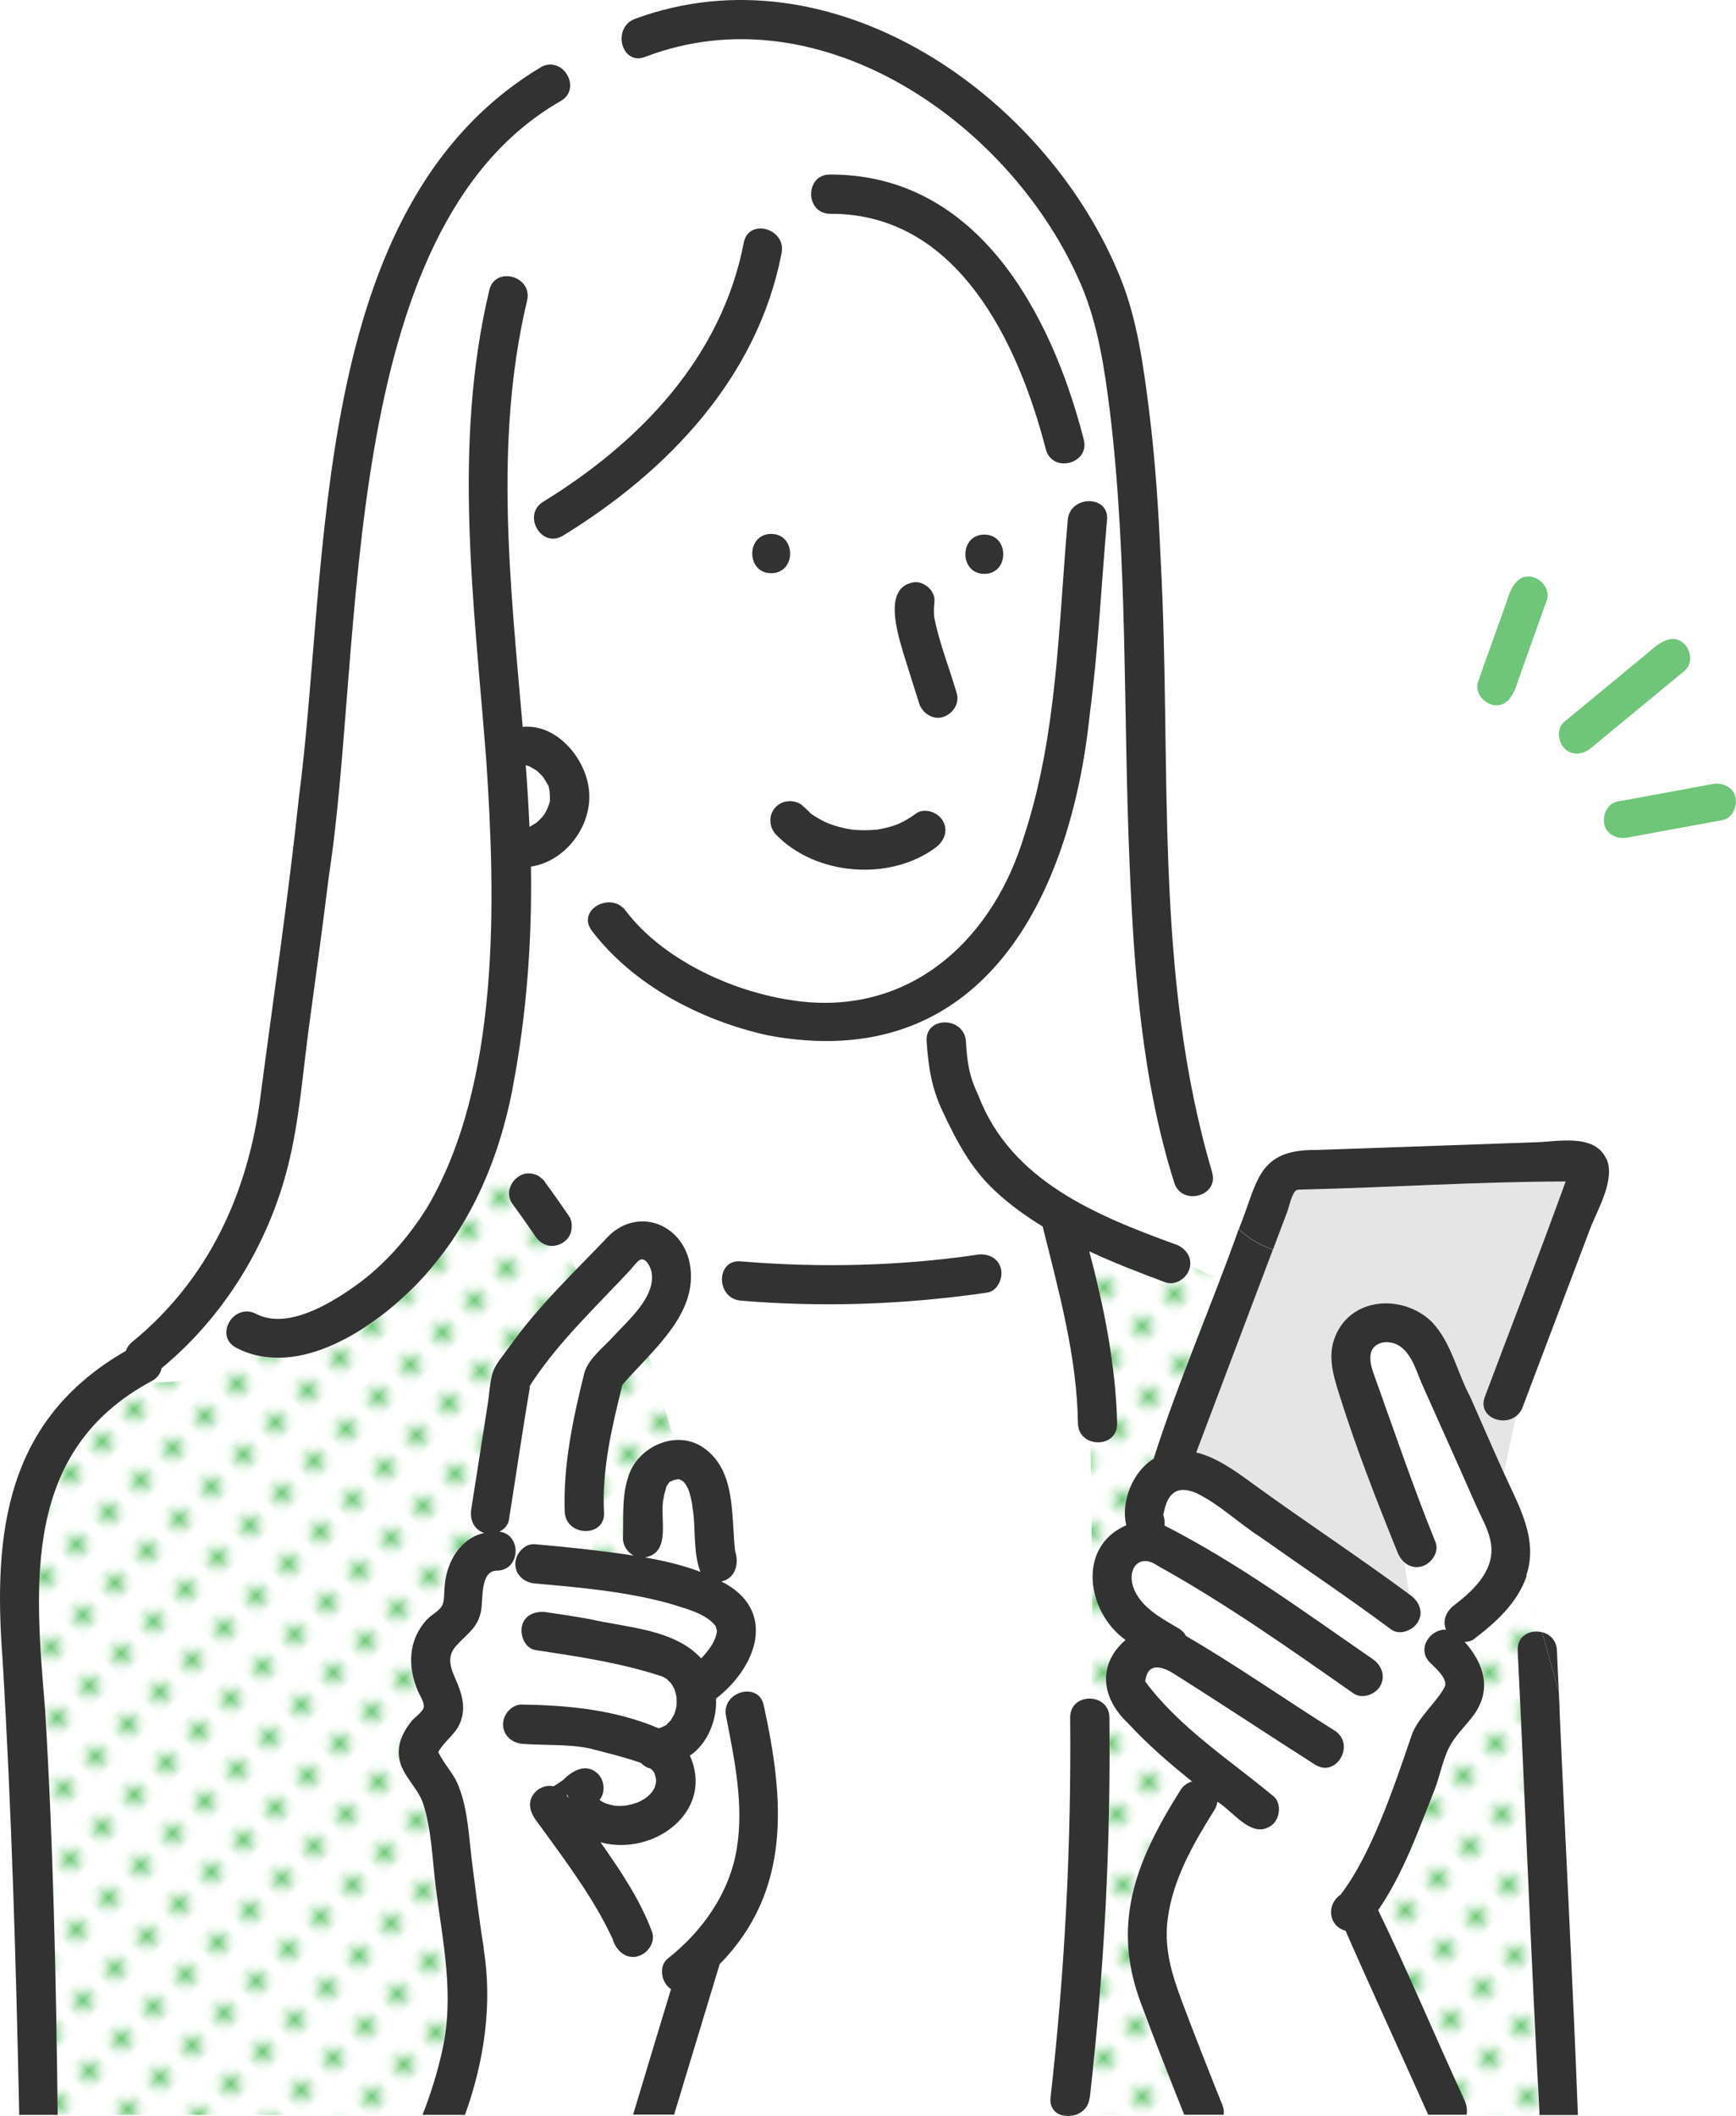 <?xml version="1.0" encoding="UTF-8"?><svg id="_レイヤー_2" xmlns="http://www.w3.org/2000/svg" xmlns:xlink="http://www.w3.org/1999/xlink" viewBox="0 0 130 158.46"><defs><style>.cls-1{fill:#e5e5e5;}.cls-1,.cls-2,.cls-3,.cls-4,.cls-5,.cls-6,.cls-7{stroke-width:0px;}.cls-2{fill:#323232;}.cls-3{fill:none;}.cls-4{fill:#fff;}.cls-5{fill:url(#_新規パターン_2);}.cls-6{fill:#6ec778;}.cls-7{fill:#6ec878;}</style><pattern id="_新規パターン_2" x="0" y="0" width="4.98" height="5.18" patternTransform="translate(505.74 -7830.1) rotate(-45) scale(.68)" patternUnits="userSpaceOnUse" viewBox="0 0 4.98 5.18"><rect class="cls-3" x="0" width="4.98" height="5.18"/><rect class="cls-4" x="0" y="0" width="4.98" height="5.18"/><circle class="cls-7" cx="2.49" cy="2.59" r="1.06"/></pattern></defs><g id="_レイヤー_1-2"><path class="cls-4" d="M49.58,129.33s0,0,0,0c-.03.01-.06.02-.1.03-.05.02.03,0,.09-.03Z"/><path class="cls-4" d="M50.24,110.9s0,0,0,0c-.01,0-.08.06-.1.08.02,0,.05-.02.08-.04.02-.02.03-.03.02-.05Z"/><path class="cls-4" d="M49.68,112.23s0-.02,0-.03c0-.02,0-.03,0-.05,0,.03,0,.05-.01.08Z"/><path class="cls-4" d="M49.7,112.1s0,.03,0,.05c0-.04.02-.09.02-.13,0,.02-.01.04-.02.08Z"/><path class="cls-4" d="M50.81,110.74s-.02.01-.07.01c.05,0,.08,0,.1,0-.01,0-.02,0-.03,0Z"/><polygon class="cls-4" points="50.25 110.9 50.24 110.9 50.25 110.9 50.25 110.9"/><path class="cls-4" d="M40.18,57.7s.01,0,.02.01c-.08-.06-.06-.05-.02-.01Z"/><path class="cls-4" d="M68.13,52.35s.01,0,0,0c.03-.03.03-.03,0,0Z"/><path class="cls-4" d="M49.66,129.3s-.05.02-.07.02c0,0,0,0,0,0,.03,0,.05-.02.08-.03Z"/><path class="cls-4" d="M68.06,52.41s0,0,0,0c-.03.03,0,0,0,.01,0,0,0,0,0-.01Z"/><path class="cls-4" d="M50.14,110.99c-.06.03-.09.05-.03.03,0,0,.01-.02.02-.02,0,0,0,0,0,0Z"/><path class="cls-4" d="M39.71,103.72s0,0,0,0c-.2.25-.03.16,0,0Z"/><path class="cls-4" d="M41.17,59.24s0,.04,0,.05c0,.02,0,.03,0,.04,0-.04,0-.07,0-.1Z"/><path class="cls-4" d="M39.66,61.92c.18-.1.35-.21.52-.31,0,0,0,0,0,0,.16-.14.32-.3.46-.46.15-.17.24-.38.34-.57.08-.21.16-.38.21-.63-.04-.12.02-.4-.03-.56,0,0-.01-.04,0-.09-.03-.15-.07-.46-.17-.59.07.17.09.21.04.11-.1-.22-.23-.42-.36-.62-.15-.16-.29-.32-.46-.46-.01,0-.03-.02-.04-.03-.21-.14-.3-.2-.5-.3-.1-.03-.2-.06-.3-.09.12,1.53.21,3.07.28,4.61,0,0,0,0,.01,0Z"/><path class="cls-4" d="M40.25,57.75s-.02-.01-.05-.03c0,0,.01,0,.02.02.01,0,.03.02.03.02Z"/><path class="cls-4" d="M51.94,113.81c-.02-.26-.04-.53-.07-.79-.01-.13-.12-.54,0-.08-.08-.49-.17-.99-.35-1.45-.07-.12-.13-.26-.21-.37-.07-.07-.12-.15-.19-.21-.06-.03-.19-.09-.26-.14-.18.01-.34.05-.5.1.05,0-.05.04-.14.08-.03.03-.07.05-.11.07-.02.02-.04.05-.07.08-.03.06-.12.18-.14.22,0,0,0,.02-.01.03-.05.23-.14.45-.18.68.02-.05.03,0-.03.17-.33,1.45.64,4.05-1.39,4.43,1.41.25,2.81.58,4.14,1.08-.47-1.22-.36-2.6-.49-3.89Z"/><path class="cls-4" d="M46.04,135.2c.12.02.1.01,0,0h0Z"/><path class="cls-4" d="M42.53,134.58s.03.04.04.06c-.09-.39-.21-.26-.04-.06Z"/><path class="cls-4" d="M42.03,93.11c.11.07.22.13.33.19-.05-.1-.11-.2-.16-.29-.05.04-.1.08-.17.11Z"/><path class="cls-4" d="M92.04,93.97c.24-.64.48-1.29.72-1.93-.92-.87-1.58-1.95-2.18-3.06-.63.82-2.24.88-2.65-.43-2.42-7.67-3.01-15.87-3.34-23.86-.5-11.31-.13-22.67-1.48-33.93-.4-3.16-.88-6.43-2.13-9.38C75.89,9.37,61.51-.8,48.31,4.26c-1.25.48-1.99-.8-1.7-1.83-1.7.54-3.31,1.5-4.89,2.5,1,.4,1.48,1.96.27,2.64-16.78,9.58-14.7,40.83-17.34,57.93-.47,3.79-.99,7.58-1.5,11.37-.47,3.46-.72,7.02-1.57,10.42-1.48,5.88-4.8,11.29-9.47,15.16-.05.42-.41.82-.86,1.04,2.67.17,5.28-.8,7.38-2.15-.32-.11-.63-.23-.94-.4-1.68-.87-.19-3.41,1.48-2.54,2.34,1.21,5.58-.78,7.47-2.12,6.75-4.81,8.99-13.28,9.73-21.13,2.11-17.8-3.94-35.75.28-53.41.44-1.84,3.27-1.06,2.83.78-2.5,10.49-1.24,21.31-.33,31.92,2.66-.27,4.95,2.61,4.99,5.12.06,2.49-1.89,4.97-4.37,5.34.03,7.29-.44,14.78-2.76,21.73.43.67.84,1.39,1.27,2.1.28-.64,1.05-1.01,1.73-.81.19.05.36.13.5.26.16.1.29.24.38.41.72,1.25,3.04,3.11,1.32,4.42.06.1.11.19.16.29.2.11.41.22.63.31-.22-.09-.43-.19-.63-.31.28.56.51,1.19.78,1.81.83-.9,1.64-1.84,2.54-2.66,2.5-2.33,6.08-.25,6.07,2.98l2.34.07c.11-.61.57-1.12,1.38-1.05,5.88.49,11.83.36,17.67-.49.69-.1,1.37.11,1.69.72l3.82-.58c-.17-.75-.5-1.5-.56-2.26-1.26-.78-2.46-1.64-3.55-2.65-1.85-1.72-2.91-3.77-3.97-6.03-.81-1.73-1.04-3.29-1.17-5.19-.13-1.89,2.81-1.88,2.94,0,.11,1.71.25,2.63.94,4.07,2.44,6.37,8.82,8.98,14.79,11.15.68.25,1.15.86,1.06,1.59l2.24.97c.23-.6.45-1.19.68-1.79ZM62.16,13.07c11.04-.03,16.57,10.4,18.99,19.81.51,1.83-2.33,2.6-2.83.78-2.06-7.99-6.6-17.71-16.16-17.65-1.89-.02-1.89-2.95,0-2.94ZM73.71,42.97c-1.89,0-1.89-2.94,0-2.94s1.89,2.94,0,2.94ZM60.64,60.83s.02.02.04.04c.4.29.83.54,1.28.74.6.24,1.2.4,1.85.5.64.08,1.26.07,1.9,0,.52-.08,1.03-.21,1.52-.4.48-.2.95-.49,1.38-.8.64-.48,1.64-.1,2.01.53.43.74.11,1.54-.53,2.01-3.42,2.55-8.99,2.12-11.96-.97-.55-.57-.57-1.51,0-2.08.85-.8,1.85-.37,2.52.42ZM57.75,42.92c-1.89,0-1.89-2.94,0-2.94s1.89,2.94,0,2.94ZM42.16,40.1c-1.62.99-3.09-1.55-1.48-2.54,7.25-4.46,13.36-10.8,15.02-19.41.36-1.86,3.19-1.07,2.83.78-1.8,9.33-8.51,16.33-16.37,21.16ZM81.6,53.54c-1.45,13.75-8.1,27-24.13,23.98-4.97-1.11-10.04-3.72-13.16-7.84-1.14-1.51,1.41-2.97,2.54-1.48,3.02,3.99,8.88,6.48,13.77,6.86,8.11.57,13.84-5.06,16.07-12.45,2.5-7.61,2.57-15.76,3.27-23.67.17-1.87,3.11-1.88,2.94,0-.43,4.87-.66,9.76-1.3,14.61Z"/><path class="cls-5" d="M88.4,134.05c.23-.37.54-.56.87-.64-1.69-1.36-3.34-2.79-4.81-4.38-1.97-1.83-2.31-4.4-.17-6.22-2.9-2.06-3.67-6.98.05-8.59-.43-1.78.49-4.03,2.05-4.98,1.24-4.18,3.47-9.21,4.97-13.48l-2.24-.97c-.07.83-1.03,1.54-1.84,1.24-1.9-.71-3.83-1.45-5.7-2.32,1.11,4.2,1.98,8.57,2.09,12.88.03,1.2-1.14,1.64-2.02,1.31.08,6.43.24,12.86.04,19.29.71.03,1.4.5,1.41,1.41.09,9.51-.4,19.01-1.47,28.45-.08.68-.52,1.11-1.04,1.3h8.11c-3.99-10.18-6.87-14.13-.28-24.31Z"/><path class="cls-4" d="M81.65,107.9c-.5-.19-.9-.62-.92-1.31-.11-4.18-.98-8.42-2.08-12.48l-3.82.58c.42.74,0,1.97-.91,2.11-6.12.89-12.29,1.11-18.45.6-1.07-.09-1.53-1.08-1.38-1.89l-2.34-.07c.06,2.38-1.61,4.44-3.18,6.11l1.94,6.31c1.44-.19,2.83.79,3.49,2.03,1,1.93.81,4.18,1.05,6.28.31.93.03,2.04-1.03,2.27,2.98,1.37,3.32,4.67,1.28,7.06l.27,1.24c.7-.17,1.46.1,1.64,1.01,1.52,6.98,2.11,13.84-3.32,19.37-1.11,3.76-2.27,7.51-3.4,11.27h28.93c-.48-.18-.82-.61-.74-1.3,1.08-9.45,1.57-18.95,1.47-28.45,0-.98.77-1.45,1.53-1.41.21-6.43.04-12.86-.04-19.29Z"/><path class="cls-5" d="M45.02,116.14c.8.1,1.61.21,2.43.34-.47-.25-.82-.77-.8-1.3-.09-3.02.02-6.95,3.86-7.33l-1.94-6.31c-.66.72-1.31,1.44-1.96,2.16-.78,3.11-1.54,6.3-1.38,9.53.05.73-.36,1.17-.88,1.34l-.03,1.5c.24.03.48.05.71.08Z"/><path class="cls-4" d="M49.12,122.3c1.32.36,2.56.86,3.41,1.89.52-.58,1.03-1.17,1.17-1.96,0,.02,0-.1,0-.19-.02.04-.09-.22-.07-.24-.46-.71-1.45-1.03-2.35-1.37-2.28-.76-4.65-1.15-7.02-1.44l-.05,2.26c1.65.29,3.3.61,4.92,1.05Z"/><path class="cls-4" d="M55.57,126.71l-.27-1.24c-.5.63-1.08,1.21-1.68,1.71.08,1.59-.62,3.38-1.96,4.27,1.88,4.2-2.74,7.57-6.69,6.49,1.48,2.1,2.96,4.29,3.86,6.71.28.75-.31,1.61-1.03,1.81-.93.26-1.67-.44-1.91-1.28-1.38-2.99-3.38-5.64-5.3-8.3-.4-.54-.85-1.01-.89-1.71-.05-.9.9-1.64,1.76-1.43.25-.14.47-.3.71-.46,0,0,0,0,0,0,.71-.71,1.76-1.32,2.62-.46.5.5.57,1.39.11,1.95.14.09.28.17.42.24.22.08.46.14.69.19,0,0,0,0,0,0,.31.02.61.03.92-.02.28-.06.55-.13.82-.22.25-.11.51-.25.72-.42.12-.09.32-.3.39-.4.06-.1.13-.2.18-.31.03-.12.06-.25.1-.37-.09.26,0,.05,0-.12,0-.1-.04-.28-.03-.26-.02-.09-.05-.17-.07-.26,0,0-.01-.04-.02-.06-.03-.04-.07-.11-.08-.13-.08-.06-.14-.15-.23-.22-.26-.05-.49-.19-.68-.39-.05-.02-.08-.04-.1-.05-1.23-.43-2.51-.74-3.77-1.06-1.57-.33-3.35-.22-5.01-.34-.79-.06-1.47-.63-1.47-1.47,0-.75.68-1.53,1.47-1.47,3.48.05,6.95.41,10.18,1.77.05-.01.09-.03.14-.04.02,0,.05-.02.1-.04.08-.05.24-.11.36-.18.07-.11.22-.23.32-.34.08-.15.17-.3.25-.45.07-.2.12-.41.17-.62.02-.22.01-.44,0-.66-.06-.21-.09-.4-.16-.61-.09-.15-.16-.31-.27-.45t0,0c-.1-.09-.19-.19-.29-.29-.11-.06-.22-.13-.33-.19-3.07-1.02-6.3-1.5-9.49-1.98-.81-.11-1.18-1.12-1.03-1.81.19-.84,1.05-1.13,1.81-1.03,1.1.15,2.19.33,3.28.52l.05-2.26c-1.39-.16-2.79-.29-4.18-.41-.79-.07-1.47-.62-1.47-1.47,0-.74.68-1.54,1.47-1.47,1.42.13,2.83.26,4.25.43l.03-1.5c-.84.27-1.98-.18-2.06-1.34-.14-2.05.2-4.15.56-6.17.25-1.43.49-2.92.92-4.3.32-1.02,1.45-1.9,2.14-2.66,1.11-1.21,3.18-2.94,2.89-4.79-.05-.32-.32-1-.74-1.01-.26,0-.69.61-.85.78-.79.83-1.57,1.66-2.35,2.48.05.04.1.08.15.11-.05-.04-.1-.08-.15-.11-1.86,1.94-3.68,3.88-5.15,6.15-.58,3.35-1.06,6.72-1.6,10.09-.06.4-.35.71-.71.89,1.67.2,1.6,2.91-.21,2.92-1.23,0-1,2.17-1.16,2.99-.24,1.29-1.04,1.72-1.85,2.61-.79.87-.42,1.72,0,2.68.39.9.68,1.86.37,2.84-.29,1.05-1.27,1.61-1.73,2.46.43.92,1.22,1.66,1.56,2.66.68,1.74.74,3.85.98,5.69.28,2.11.52,4.24.87,6.34.7,4.17.05,8.48-1.39,12.48h12.58c.95-3.13,1.9-6.27,2.84-9.4-.72-.44-.96-1.71-.25-2.28,2.61-2.06,4.64-4.94,5.18-8.27.53-3.31-.17-6.66-.81-9.89-.19-.95.47-1.61,1.19-1.79Z"/><path class="cls-5" d="M42.03,93.11c-.68.37-1.55.09-1.94-.56-.57-.84-1.15-1.67-1.75-2.48-.26-.38-.25-.94-.07-1.34-.43-.71-.84-1.43-1.27-2.1-1.25,3.52-3.12,6.77-5.77,9.52-2.95,3.06-8.15,6.69-12.61,5.19-2.1,1.35-4.71,2.32-7.38,2.15-9.61,5.23-8.63,15.15-7.86,24.55.62,10.09.82,20.21.94,30.32h27.34c.61-1.57,1.11-3.19,1.48-4.82.92-4.13.05-8.03-.48-12.16-.26-2.04-.31-4.35-.95-6.32-.45-1.36-1.8-2.26-1.83-3.78-.02-.93.41-1.74.99-2.44.21-.25.79-.64.87-.96.1-.36-.26-.89-.4-1.2-.82-1.85-.78-3.88.67-5.43.31-.34.95-.64,1.14-1.07.18-.41.11-1.09.18-1.53.16-1.75,1.21-3.51,2.95-3.86-.78-.26-1.09-1.01-.97-1.78.42-2.66.83-5.32,1.25-7.97.11-.72.14-1.54.35-2.24.2-.67.77-1.29,1.17-1.84,1.43-2.17,3.31-3.97,5.08-5.85-.27-.62-.5-1.25-.78-1.81-.11-.06-.22-.12-.33-.19Z"/><path class="cls-5" d="M115.04,153.7c-.46-10.04-.93-20.09-1.39-30.13-.05-1.13.97-1.58,1.82-1.36l-1.19-4.19c-.69,2.02-2.29,3.46-3.94,4.72-.2.16-.45.21-.7.21,1.41,1.59,2.08,3.53.69,5.46-.52.73-1.2,1.35-1.67,2.12-.64,1.04-.84,2.41-1.29,3.54-1.23,3.07-2.31,6.21-4.21,8.97,2.27,4.68,4.29,9.52,6.48,14.25.16.35.21.72.14,1.07h5.51c-.16-1.54-.15-3.11-.25-4.66Z"/><path class="cls-1" d="M116.52,90.46c.23-.61.42-1.35.7-1.97-6.53,0-13,.44-19.53.6-.37.01-.6-.02-.74.15-.29.36-.41,1.1-.58,1.53-.35.94-.71,1.87-1.06,2.81,0,0,0,0,0,0,0,0,0,0,0,0-1.91,5.06-3.83,10.13-5.74,15.19,1.47.35,2.85,1.33,4.06,2.21,3.93,2.87,8,5.54,11.91,8.43l-.35-2.39c-.23-.19-.42-.45-.54-.75-1.01-2.49-1.99-5-2.91-7.53-.53-1.44-1.01-2.89-1.47-4.35-.49-1.55-.93-3.05-.17-4.6,1.36-2.77,5.11-2.79,7.14-.78,1.46,1.55,1.87,3.75,2.85,5.59.85,1.9,1.67,3.81,2.52,5.7l.93-4.28c-1.02.83-2.93.06-2.37-1.43,1.78-4.71,3.56-9.43,5.35-14.14Z"/><path class="cls-4" d="M105.64,119.47c.63.47.97,1.27.53,2.01-.38.63-1.37,1-2.01.53-3.2-2.37-6.51-4.6-9.77-6.9-1.64-1.05-3.07-2.46-4.82-3.31-1.6-.66-2.21.23-2.45,1.64.07.17.01.1,0,0-.02-.04-.04-.1-.07-.17.14.31.19.65.15.97,5.51,2.81,10.53,6.51,15.62,10.02.65.46.96,1.27.53,2.01-.38.64-1.36.99-2.01.53-4.77-3.34-9.55-6.72-14.65-9.55-1.33-.94-2.27.15-1.85,1.53.49,1.54,2.12,2.4,3.42,3.16.26.15.44.35.55.57,3.8,2.21,7.41,4.76,11.14,7.09,1.59,1.02.11,3.57-1.48,2.54-3.52-2.24-6.99-4.56-10.53-6.78-.95-.61-2.02-.88-2.18.56,2.56,3.45,6.3,5.86,9.59,8.58.62.5.51,1.57,0,2.08-1.5,1.32-2.97-.94-4.19-1.66-.02.2-.09.41-.22.62-1.57,2.51-3.12,5.19-3.5,8.18-.28,2.19.3,4.1,1.05,6.1.98,2.62,2.01,5.22,3.05,7.82.11.27.12.5.09.72h15.29c-2.05-4.6-4.16-9.17-6.19-13.78-1.31-.35-1.44-1.98-.38-2.69,2.25-2.91,3.97-7.93,5.3-11.86.46-1.4,1.94-2.56,2.54-3.77.14-.6-.7-1.33-1.11-1.73-1.08-1.04,0-2.55,1.17-2.49-.28-.69.02-1.38.61-1.83,1.24-.95,2.68-2.23,2.79-3.9.06-.9-.27-1.75-.66-2.54-1.52-3.3-2.96-6.64-4.46-9.95-.5-1.13-.85-2.62-2-3.16-.87-.38-1.86-.04-1.93.85-.06.55.13,1.06.31,1.57,1.49,4.15,2.9,8.32,4.56,12.41.46,1.28-1.32,2.45-2.29,1.53l.35,2.39s.06.04.09.06Z"/><path class="cls-2" d="M38.38,81.51c1.05-5.47,1.47-11.05,1.38-16.62,2.48-.37,4.43-2.84,4.37-5.34-.04-2.51-2.33-5.39-4.99-5.12-.91-10.61-2.17-21.43.33-31.92.44-1.84-2.4-2.62-2.83-.78-2.76,11.61-1.14,23.42-.23,35.14.71,10.5,1.06,24.19-4.39,33.49-1.4,2.26-3.21,4.35-5.38,5.9-1.88,1.34-5.13,3.34-7.47,2.12-1.68-.87-3.16,1.66-1.48,2.54,4.65,2.42,10.39-1.52,13.55-4.8,3.89-4.04,6.1-9.18,7.15-14.63ZM39.67,57.4c.2.1.29.15.5.3-.04-.04-.05-.05.02.01.03.02.05.03.05.03,0,0-.02,0-.03-.02.16.14.31.3.46.46.13.2.26.4.36.62.05.1.03.06-.04-.11.11.12.14.44.17.59,0-.02,0-.03,0-.05,0,.02,0,.06,0,.1,0-.01,0-.03,0-.04,0,.05,0,.09,0,.09.04.16,0,.45.03.56-.05.25-.13.42-.21.63-.1.19-.19.4-.34.57-.15.16-.3.32-.46.46,0,0,0,0,0,0-.17.1-.34.21-.52.31,0,0,0,0-.01,0-.07-1.54-.16-3.07-.28-4.61.1.03.2.06.3.09Z"/><path class="cls-2" d="M40.51,5.03c-17.44,10.45-15.8,36.92-18.13,54.72-.8,7.51-1.91,14.98-2.89,22.47-.94,7.19-3.91,13.63-9.61,18.28-.24.2-.38.42-.45.65C.44,106.31-.53,114.73.19,124.21c.68,11.37,1.01,22.76,1.25,34.15h2.88c-.12-10.1-.33-20.23-.94-30.32-.79-9.49-1.73-19.45,8.02-24.65.42-.24.63-.58.7-.94,4.68-3.87,8-9.28,9.47-15.16.85-3.39,1.1-6.96,1.57-10.42.52-3.79,1.03-7.58,1.5-11.37,2.65-17.12.54-48.31,17.34-57.93,1.21-.69.73-2.24-.27-2.64-.66.41-1.31.83-1.97,1.22.65-.39,1.31-.81,1.97-1.22-.36-.14-.78-.14-1.21.1Z"/><path class="cls-2" d="M81.15,32.88c-2.42-9.41-7.95-19.84-18.99-19.81-1.89-.02-1.89,2.92,0,2.94,9.55-.06,14.1,9.66,16.16,17.65.51,1.82,3.34,1.05,2.83-.78Z"/><path class="cls-2" d="M55.7,18.16c-1.66,8.6-7.77,14.95-15.02,19.41-1.61.99-.13,3.53,1.48,2.54,7.86-4.83,14.57-11.84,16.37-21.16.36-1.85-2.48-2.64-2.83-.78Z"/><path class="cls-2" d="M44.31,69.68c3.12,4.11,8.19,6.73,13.16,7.84,16.02,3.02,22.69-10.25,24.13-23.98.64-4.85.87-9.74,1.3-14.61.17-1.88-2.77-1.87-2.94,0-.7,7.91-.77,16.06-3.27,23.67-2.23,7.39-7.97,13.03-16.07,12.45-4.89-.38-10.74-2.87-13.77-6.86-1.13-1.49-3.68-.03-2.54,1.48Z"/><path class="cls-2" d="M57.75,39.98c-1.89,0-1.89,2.94,0,2.94s1.89-2.94,0-2.94Z"/><path class="cls-2" d="M73.71,42.97c1.89,0,1.89-2.94,0-2.94s-1.89,2.94,0,2.94Z"/><path class="cls-2" d="M60.67,60.86c-.16-.15-.32-.3-.48-.45-.55-.57-1.53-.55-2.08,0-.57.57-.55,1.5,0,2.08,2.97,3.09,8.54,3.52,11.96.97.64-.47.96-1.27.53-2.01-.37-.63-1.37-1-2.01-.53-.42.31-.89.6-1.38.8-.49.19-1,.32-1.52.4-.64.06-1.26.07-1.9,0-.65-.1-1.25-.26-1.85-.5-.45-.21-.88-.45-1.28-.74Z"/><path class="cls-2" d="M116.59,123.57c-.04-.76-.54-1.21-1.12-1.36l1.26,4.44c-.05-1.03-.1-2.06-.14-3.09Z"/><path class="cls-2" d="M116.79,127.9c-.02-.41-.04-.83-.06-1.24l-1.26-4.44c-.85-.22-1.87.23-1.82,1.36.57,11.59,1.01,23.2,1.64,34.79h2.87c-.38-10.15-.94-20.31-1.38-30.46Z"/><path class="cls-2" d="M113.98,116.94l.3,1.07c.96-2.74-.56-5.27-1.66-7.71l-1.05,4.83,1.05-4.83c-.86-1.89-1.68-3.81-2.52-5.7-.99-1.84-1.4-4.04-2.85-5.59-2.02-2.01-5.77-1.99-7.14.78-.76,1.55-.32,3.05.17,4.6,1.26,4.03,2.8,7.96,4.38,11.87.3.73.98,1.26,1.81,1.03.7-.19,1.33-1.07,1.03-1.81-1.66-4.09-3.07-8.26-4.56-12.41-.18-.51-.37-1.02-.31-1.57.06-.89,1.06-1.22,1.93-.85,1.15.54,1.49,2.04,2,3.16.94,2.1,1.88,4.2,2.82,6.3.54,1.22,1.06,2.45,1.64,3.65.39.8.72,1.64.66,2.54-.12,1.67-1.55,2.95-2.79,3.9-.58.45-.89,1.14-.61,1.83-1.17-.07-2.25,1.45-1.17,2.49.41.4,1.25,1.13,1.11,1.73-.6,1.21-2.09,2.37-2.54,3.77-1.33,3.93-3.05,8.96-5.3,11.86-1.06.71-.92,2.34.38,2.69,2.02,4.61,4.14,9.18,6.19,13.78h2.87c.07-.35.01-.72-.14-1.07-2.19-4.73-4.2-9.57-6.48-14.25,1.9-2.76,2.98-5.89,4.21-8.97.45-1.13.65-2.51,1.29-3.54.47-.77,1.14-1.39,1.67-2.12,1.39-1.93.72-3.87-.69-5.46.25,0,.5-.05.7-.21,1.65-1.26,3.25-2.7,3.94-4.72l-.3-1.07Z"/><path class="cls-2" d="M87.12,113.44c.01.1.07.17,0,0h0Z"/><path class="cls-2" d="M92.76,92.04c-2.04,5.75-4.53,11.4-6.37,17.19-1.56.95-2.48,3.21-2.05,4.98-3.73,1.61-2.96,6.53-.05,8.59-2.14,1.83-1.81,4.38.17,6.22,1.47,1.6,3.12,3.02,4.81,4.38-.33.08-.64.28-.87.64-1.62,2.59-3.17,5.38-3.72,8.43-.47,2.61-.17,5.02.74,7.48,1.04,2.82,2.15,5.61,3.26,8.4h2.95c.04-.21.02-.45-.09-.72-1.04-2.6-2.07-5.2-3.05-7.82-.75-2.01-1.33-3.92-1.05-6.1.38-2.99,1.93-5.67,3.5-8.18.13-.21.2-.42.22-.62,1.22.73,2.69,2.99,4.19,1.66.51-.51.62-1.58,0-2.08-3.28-2.72-7.03-5.13-9.59-8.58.16-1.44,1.22-1.18,2.18-.56,3.53,2.22,7.01,4.54,10.53,6.78,1.59,1.03,3.07-1.51,1.48-2.54-3.73-2.34-7.34-4.88-11.14-7.09-.11-.22-.29-.41-.55-.57-1.3-.76-2.93-1.62-3.42-3.16-.42-1.36.51-2.47,1.85-1.53,5.1,2.83,9.88,6.21,14.65,9.55.65.46,1.64.11,2.01-.53.43-.74.12-1.55-.53-2.01-5.09-3.51-10.1-7.21-15.62-10.02.04-.32-.02-.66-.15-.97.03.08.05.13.07.17.24-1.41.84-2.31,2.45-1.64,1.75.85,3.18,2.26,4.82,3.31,3.25,2.3,6.57,4.52,9.77,6.9.64.48,1.63.1,2.01-.53.45-.74.11-1.54-.53-2.01-3.94-2.92-8.04-5.6-12-8.49-1.21-.88-2.59-1.86-4.06-2.21,1.91-5.06,3.83-10.13,5.74-15.19-1.05-.35-1.88-.89-2.56-1.53Z"/><path class="cls-2" d="M120.28,86.76c-.87-1.87-3.54-1.29-5.19-1.23-5.51.19-11.02.39-16.52.58-4.47-.06-4.38,2.46-5.8,5.92.68.64,1.5,1.18,2.56,1.53.35-.94.71-1.87,1.06-2.81.16-.43.29-1.16.58-1.53.13-.17.37-.14.74-.15,6.53-.16,13-.59,19.53-.6-1.95,5.4-4.03,10.74-6.05,16.12-.56,1.49,1.35,2.26,2.37,1.43l.63-2.92-.63,2.92c.19-.16.36-.37.46-.65,1.68-4.44,3.36-8.88,5.04-13.32.54-1.43,1.95-3.75,1.23-5.3Z"/><path class="cls-2" d="M73.14,93.96c-5.85.85-11.79.98-17.67.49-1.88-.16-1.87,2.78,0,2.94,6.16.52,12.33.29,18.45-.6.79-.11,1.22-1.11,1.03-1.81-.23-.84-1.02-1.14-1.81-1.03Z"/><path class="cls-2" d="M90.77,87.77c-4.4-14.82-3.02-30.52-3.85-45.77-.16-3.75-.4-7.51-.87-11.24-.43-3.38-.88-6.86-2.18-10.03C78.34,7.1,62.31-4.05,47.53,1.42c-.51.2-.8.58-.92,1.01,1.27-.41,2.59-.58,3.99-.35-1.4-.23-2.72-.06-3.99.35-.29,1.03.45,2.31,1.7,1.83,13.2-5.05,27.57,5.11,32.67,17.12,1.25,2.95,1.73,6.22,2.13,9.38,1.36,11.26.99,22.62,1.48,33.93.33,7.99.92,16.19,3.34,23.86.41,1.31,2.02,1.25,2.65.43-.66-1.23-1.25-2.49-2.04-3.54.79,1.05,1.38,2.31,2.04,3.54.23-.31.34-.72.18-1.21Z"/><path class="cls-2" d="M40.49,88.18c-.14-.13-.31-.22-.5-.26-1.22-.37-2.35,1.08-1.66,2.16.6.82,1.18,1.64,1.75,2.48.22.32.5.57.88.68.75.22,1.62-.26,1.81-1.03.08-.37.07-.81-.15-1.13-.57-.84-1.15-1.67-1.75-2.48-.09-.17-.22-.31-.38-.41Z"/><path class="cls-2" d="M68.04,52.43s0,0,0,0c0,0,0,0,.02-.02,0,0,0,0-.01.01Z"/><path class="cls-2" d="M88.06,93.19c-5.97-2.17-12.35-4.77-14.79-11.15-.69-1.45-.83-2.37-.94-4.07-.13-1.88-3.07-1.89-2.94,0,.13,1.89.36,3.46,1.17,5.19,1.06,2.26,2.12,4.31,3.97,6.03,1.09,1.01,2.29,1.88,3.55,2.65,1.19,4.79,2.58,9.77,2.64,14.74.05,1.89,2.99,1.9,2.94,0-.11-4.31-.97-8.68-2.09-12.88,1.87.87,3.8,1.61,5.7,2.32.74.28,1.61-.31,1.81-1.03.23-.82-.28-1.53-1.03-1.81Z"/><path class="cls-2" d="M81.61,157.06c1.08-9.45,1.57-18.95,1.47-28.45-.02-1.89-2.96-1.9-2.94,0,.09,9.51-.4,19.01-1.47,28.45-.08.68.27,1.11.74,1.3h1.15c.52-.18.97-.62,1.04-1.3Z"/><path class="cls-2" d="M80.57,158.35h-1.15c.35.13.77.13,1.15,0Z"/><path class="cls-6" d="M114.85,43.23c-1.22-.36-1.76.89-2.03,1.84-.71,1.99-1.42,3.97-2.13,5.96-.26.74.3,1.5.98,1.72,1.22.36,1.76-.89,2.03-1.84.71-1.99,1.42-3.97,2.13-5.96.26-.74-.3-1.5-.98-1.72Z"/><path class="cls-6" d="M126.16,48.25c-.96-.98-2.09.04-2.86.72-2.05,1.69-4.11,3.39-6.16,5.08-.6.5-.47,1.47,0,1.98.55.59,1.42.47,1.98,0,2.35-1.94,4.69-3.87,7.04-5.81.6-.5.47-1.47,0-1.98Z"/><path class="cls-6" d="M128.24,58.71c-2.37.44-4.75.88-7.12,1.31-.77.14-1.13,1.04-.98,1.72.18.78,1,1.11,1.72.98,2.37-.44,4.75-.88,7.12-1.31.77-.14,1.13-1.04.98-1.72-.18-.78-1-1.11-1.72-.98Z"/><path class="cls-2" d="M36.23,145.88c-.35-2.1-.59-4.22-.87-6.34-.24-1.84-.3-3.95-.98-5.69-.34-1-1.13-1.73-1.56-2.66.46-.86,1.45-1.41,1.73-2.46.31-.98.02-1.94-.37-2.84-.42-.96-.79-1.81,0-2.68.81-.89,1.61-1.32,1.85-2.61.15-.82-.08-2.98,1.16-2.99,1.82-.01,1.89-2.72.21-2.92.36-.18.65-.49.71-.89.54-3.36,1.02-6.73,1.6-10.09,2.09-3.22,4.9-5.83,7.5-8.63.16-.17.59-.79.85-.78.42,0,.69.69.74,1.01.28,1.85-1.79,3.57-2.89,4.79-.7.76-1.83,1.64-2.14,2.66-.85,3.4-1.61,6.95-1.48,10.47.13,1.88,3.07,1.89,2.94,0-.16-3.23.6-6.42,1.38-9.53,2.27-2.67,5.98-5.5,4.96-9.45-.79-2.71-3.79-3.72-5.89-1.8-2.62,2.75-5.43,5.39-7.62,8.51-.39.56-.96,1.18-1.17,1.84-.21.7-.24,1.52-.35,2.24-.42,2.66-.83,5.32-1.25,7.97-.12.77.19,1.52.97,1.78-1.74.36-2.79,2.11-2.95,3.86-.07.45,0,1.13-.18,1.53-.19.43-.82.73-1.14,1.07-1.45,1.55-1.48,3.58-.67,5.43.14.32.5.84.4,1.2-.09.32-.66.71-.87.96-.57.7-1.01,1.51-.99,2.44.03,1.53,1.38,2.43,1.83,3.78.64,1.97.69,4.27.95,6.32.53,4.12,1.4,8.02.48,12.16-.36,1.63-.86,3.25-1.48,4.82h3.18c1.44-4,2.08-8.31,1.39-12.48ZM39.71,103.73s0,0,0,0c-.04.16-.21.26,0,0Z"/><path class="cls-2" d="M47.8,146.47c.72-.2,1.3-1.06,1.03-1.81-.9-2.42-2.38-4.61-3.86-6.71,3.95,1.08,8.57-2.29,6.69-6.49,1.34-.9,2.04-2.68,1.96-4.27,3.09-2.39,4.61-6.65.4-8.77,1.06-.23,1.34-1.34,1.03-2.27-.31-2.66.1-6.08-2.42-7.78-2.05-1.37-4.95-.01-5.6,2.27-.47,1.43-.34,3.05-.38,4.54-.01.54.33,1.05.8,1.3-2.47-.38-4.91-.63-7.39-.85-.79-.07-1.47.73-1.47,1.47,0,.85.68,1.4,1.47,1.47,3.37.3,6.73.59,10,1.48,1.2.38,2.84.75,3.55,1.74-.02.02.06.28.07.24,0,.09,0,.21,0,.19-.14.79-.65,1.39-1.17,1.96-2.03-2.21-5.59-2.3-8.39-2.95-1.07-.19-2.15-.36-3.22-.51-.76-.11-1.62.18-1.81,1.03-.16.69.21,1.69,1.03,1.81,3.19.48,6.42.96,9.49,1.98.11.06.22.13.33.19.09.09.19.2.29.29t0,0c.11.14.18.3.27.45.08.21.11.4.16.61,0,.22.02.44,0,.66-.04.21-.09.42-.17.62-.08.15-.17.29-.25.45-.1.11-.25.23-.32.34-.11.07-.28.14-.36.18.03,0,.04-.01.07-.02-.03,0-.05.02-.08.03,0,0,0,0,0,0-.05.03-.14.05-.09.03-.05.02-.09.03-.14.04-3.23-1.37-6.7-1.72-10.18-1.77-.79-.06-1.47.72-1.47,1.47,0,.84.67,1.41,1.47,1.47,1.66.12,3.44.01,5.01.34,1.26.33,2.54.63,3.77,1.06.02,0,.05.03.1.05.19.19.42.34.68.39.09.07.16.16.23.22.01.02.05.09.08.13.01.03.02.06.02.06.02.09.04.17.07.26,0-.02.03.16.03.26,0,.17-.08.38,0,.12-.04.12-.07.25-.1.37-.05.11-.12.2-.18.31-.07.1-.27.31-.39.4-.21.17-.47.31-.72.42-.27.09-.54.17-.82.22-.31.05-.61.04-.92.02,0,0,0,0,0,0-.23-.05-.47-.11-.69-.19-.15-.07-.29-.15-.42-.24.46-.55.39-1.45-.11-1.95-.87-.86-1.91-.25-2.62.46,0,0,0,0,0,0-.23.16-.46.33-.71.47-.86-.21-1.81.53-1.76,1.43.05.7.5,1.17.89,1.71,1.92,2.66,3.92,5.31,5.3,8.3.24.84.98,1.54,1.91,1.28ZM50.81,110.74s.02,0,.03,0c-.03,0-.06,0-.1,0,.05,0,.07,0,.07-.01ZM50.25,110.9s0,0,0,0c0,0,0,0,0,0,0,0,0,0,0,0ZM48.3,116.62c2.03-.38,1.06-2.98,1.39-4.43,0,.01,0,.02,0,.03,0-.02,0-.05.01-.08,0-.04,0-.1.02-.13.04-.23.13-.45.18-.68,0,0,0-.02.01-.03.02-.04.11-.16.14-.22.03-.03.05-.06.07-.08-.06.03-.04,0,.03-.03.02-.02.09-.08.1-.08,0,0,0,0,0,0,0,.01,0,.03-.02.05.09-.04.19-.09.14-.08.16-.06.32-.09.5-.1.07.05.19.11.26.14.07.06.12.14.19.21.08.12.14.25.21.37.18.47.27.96.35,1.45-.05-.18-.05-.23-.05-.2.31,1.6.03,3.41.62,4.97-1.32-.5-2.72-.83-4.14-1.08ZM46.04,135.2c.1.01.12.02,0,0h0ZM42.53,134.58c-.17-.21-.05-.33.04.06-.01-.02-.03-.04-.04-.06Z"/><path class="cls-2" d="M49.59,129.33s-.08.03-.1.04c.03-.01.06-.02.1-.03,0,0,0,0,0,0Z"/><path class="cls-2" d="M50.14,110.99s0,0,0,0c0,0-.01.01-.02.02.03-.02.08-.04.11-.07-.03.02-.06.03-.08.04Z"/><path class="cls-2" d="M49.71,112.02s-.01.09-.02.13c0,.02,0,.03,0,.05.06-.18.04-.22.03-.17Z"/><path class="cls-2" d="M53.87,147.16s0-.05.01-.07c5.43-5.53,4.84-12.38,3.32-19.37-.36-1.85-3.2-1.07-2.83.78.63,3.24,1.34,6.58.81,9.89-.53,3.33-2.57,6.22-5.18,8.27-.71.58-.47,1.84.25,2.28-.95,3.13-1.9,6.27-2.84,9.4h3.07c1.13-3.73,2.26-7.46,3.39-11.19Z"/><path class="cls-2" d="M40.2,57.71s-.01,0-.02-.01c.02.01.03.02.04.03,0,0-.01-.01-.02-.02Z"/><path class="cls-2" d="M69.97,45.04c.1-.76-.74-1.49-1.45-1.45-2.45.29-1.31,3.82-.86,5.36.39,1.24.78,2.48,1.17,3.72.23.72,1.02,1.26,1.79,1.02.73-.24,1.26-1.01,1.02-1.79-.55-1.9-1.3-3.74-1.68-5.68-.04-.39-.03-.79.02-1.17Z"/></g></svg>